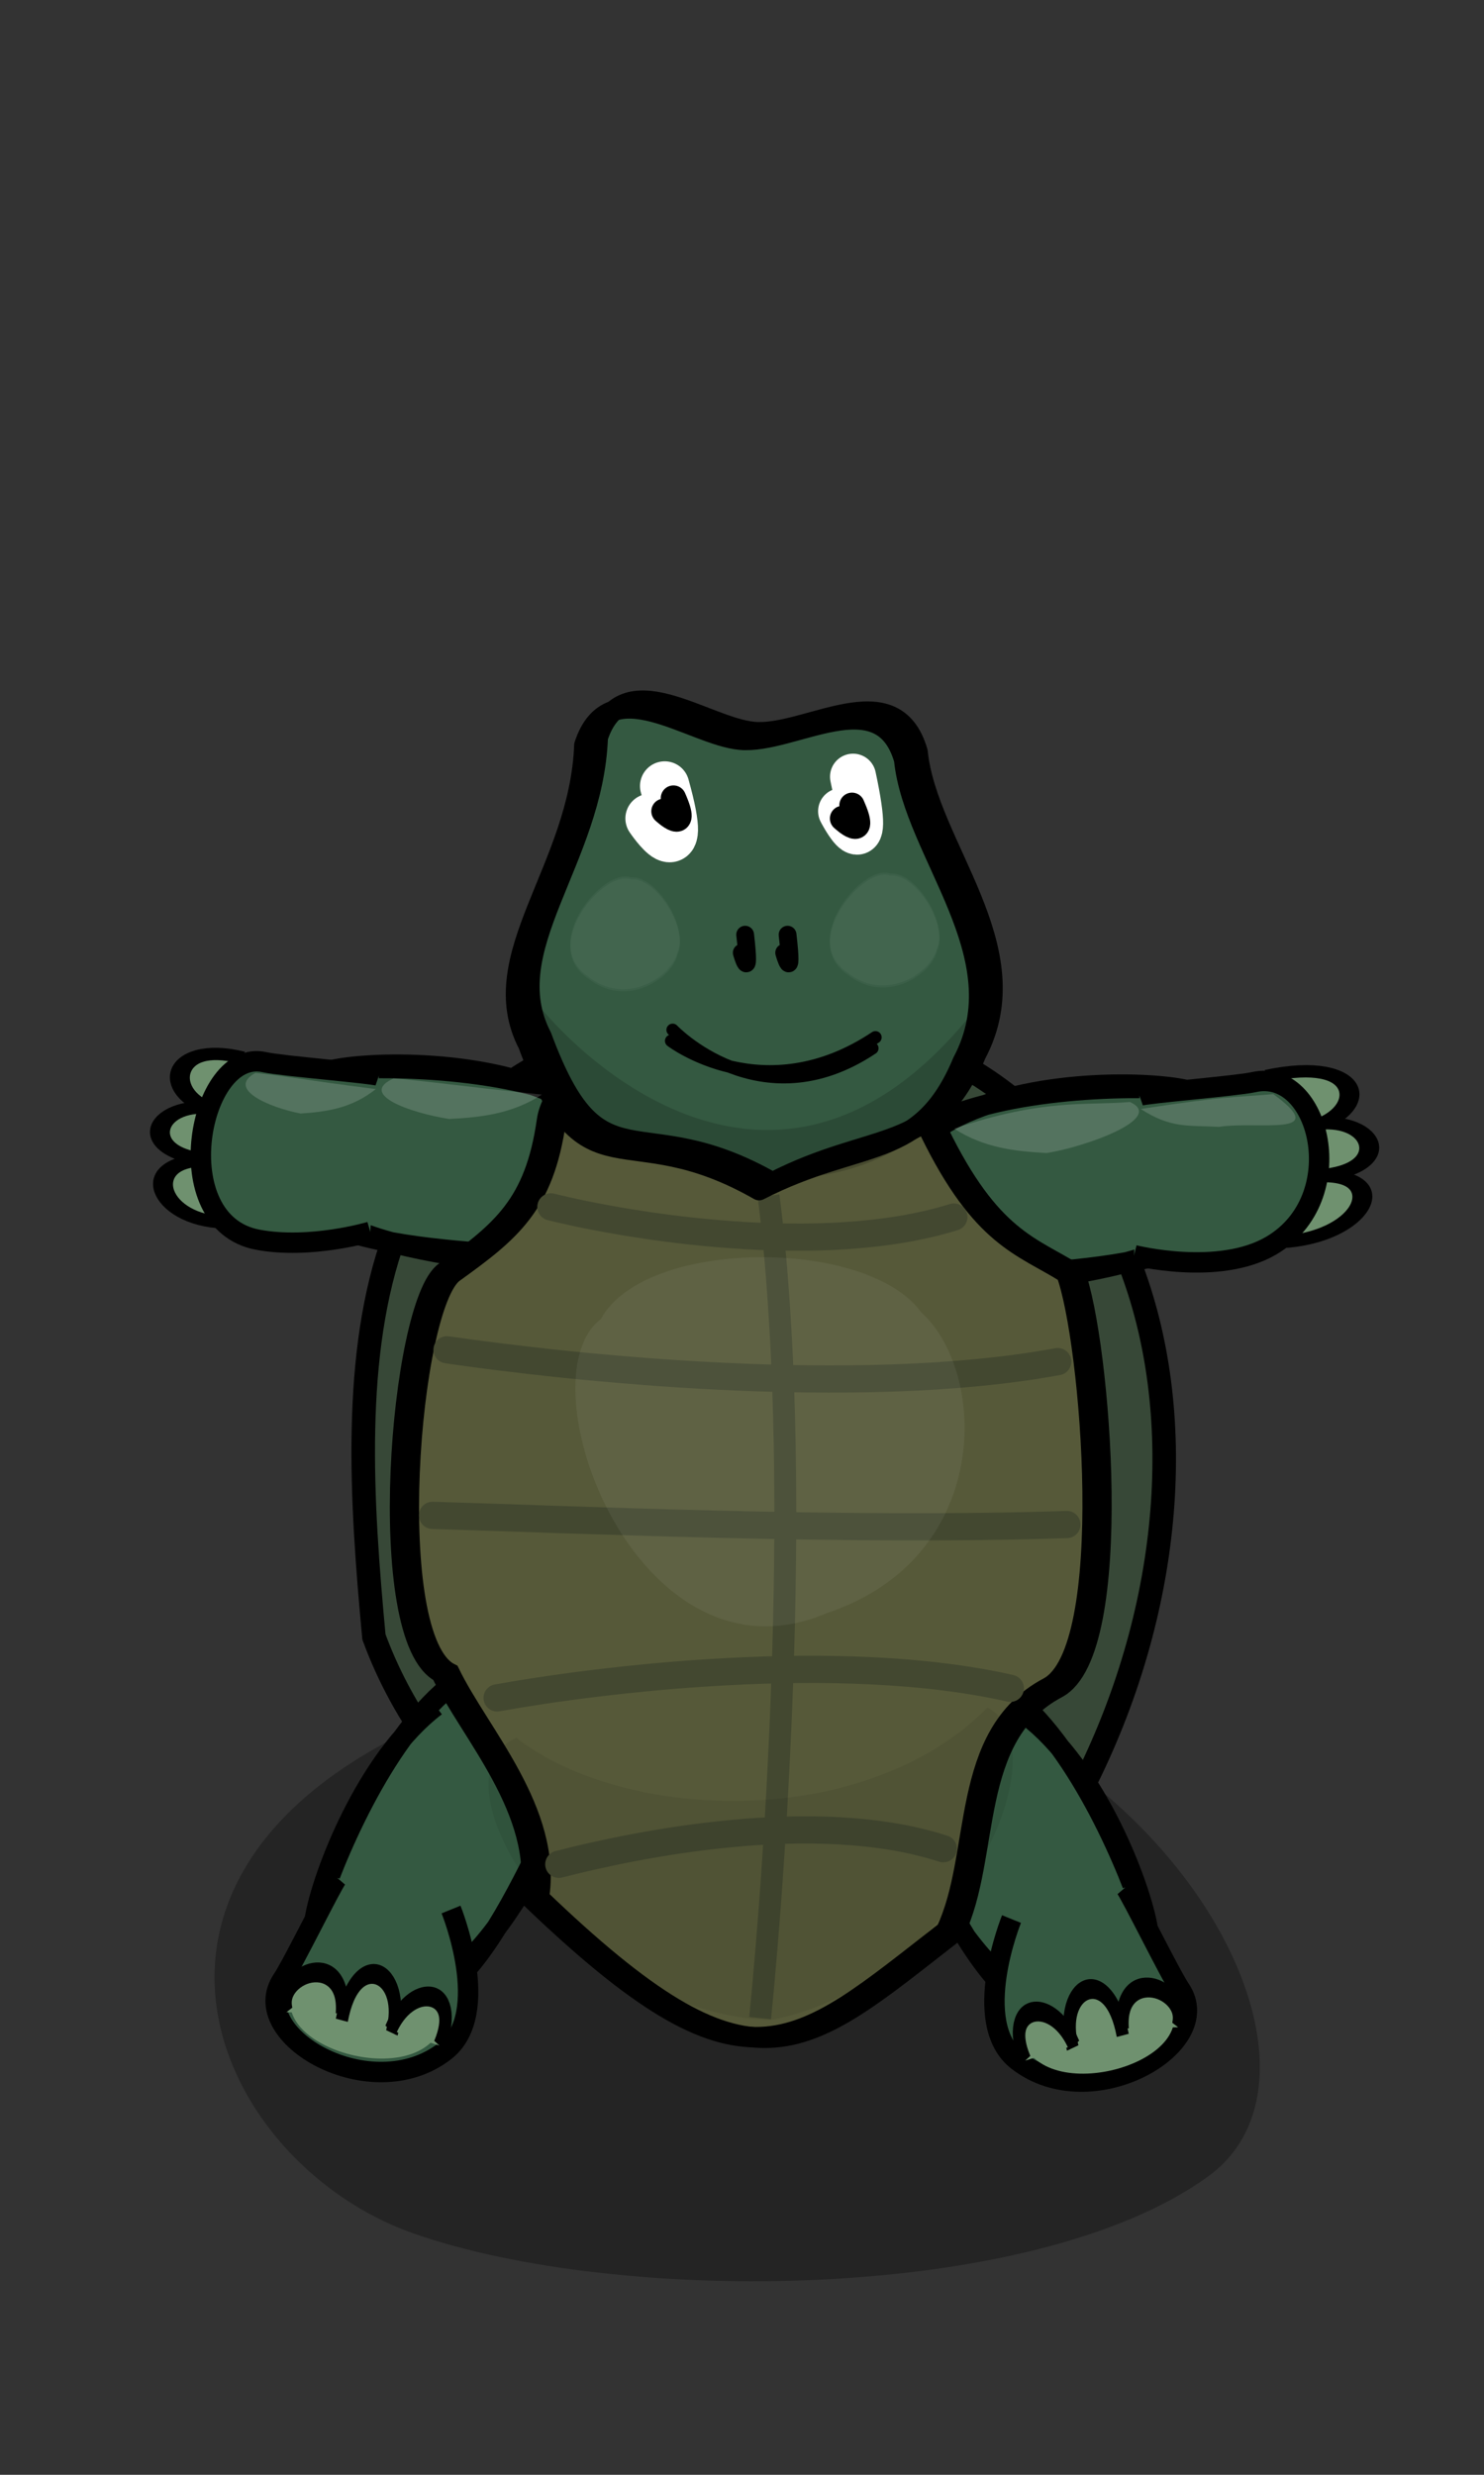 <?xml version="1.0" encoding="UTF-8" standalone="no"?>
<!-- Created with Inkscape (http://www.inkscape.org/) -->
<svg
   xmlns:dc="http://purl.org/dc/elements/1.1/"
   xmlns:cc="http://web.resource.org/cc/"
   xmlns:rdf="http://www.w3.org/1999/02/22-rdf-syntax-ns#"
   xmlns:svg="http://www.w3.org/2000/svg"
   xmlns="http://www.w3.org/2000/svg"
   xmlns:sodipodi="http://sodipodi.sourceforge.net/DTD/sodipodi-0.dtd"
   xmlns:inkscape="http://www.inkscape.org/namespaces/inkscape"
   width="120"
   height="200"
   id="svg3157"
   sodipodi:version="0.32"
   inkscape:version="0.44.1"
   sodipodi:docbase="/home/mat/Travaux/Inkscape/Gcompris/misc"
   sodipodi:docname="08_turtle.svg"
   version="1.0">
  <rect width="100%" height="100%" fill="#333333" stroke="none"/>
  <defs
     id="defs3159" />
  <sodipodi:namedview
     id="base"
     pagecolor="#ffffff"
     bordercolor="#666666"
     borderopacity="1.0"
     inkscape:pageopacity="0.0"
     inkscape:pageshadow="2"
     inkscape:zoom="1.8395349"
     inkscape:cx="104.28571"
     inkscape:cy="84.285714"
     inkscape:document-units="px"
     inkscape:current-layer="layer1"
     inkscape:window-width="943"
     inkscape:window-height="876"
     inkscape:window-x="65"
     inkscape:window-y="18"
     height="200px"
     width="120px" />
  <g
     inkscape:label="Calque 1"
     inkscape:groupmode="layer"
     id="layer1">
    <path
       style="opacity:1;fill:black;fill-opacity:0.291;fill-rule:evenodd;stroke:none;stroke-width:5;stroke-linecap:round;stroke-linejoin:round;stroke-miterlimit:4;stroke-opacity:1"
       d="M 33.397,180.481 C 15.673,174.234 4.433,146.281 45.075,135.551 C 85.691,124.827 112.61,165.039 97.717,175.869 C 83.594,186.138 50.012,186.337 33.397,180.481 z "
       id="path4383"
       sodipodi:nodetypes="czzz" />
    <path
       sodipodi:nodetypes="cccc"
       id="path4132"
       d="M 59.337,81.895 C 92.664,81.179 101.784,115.687 87.868,143.785 C 65.614,167.335 37.714,152.711 30.236,132.283 C 28.196,110.456 27.098,84.36 59.337,81.895 z "
       style="fill:#374837;fill-opacity:1;fill-rule:evenodd;stroke:black;stroke-width:1.904;stroke-linecap:butt;stroke-linejoin:miter;stroke-miterlimit:4;stroke-dasharray:none;stroke-opacity:1" />
    <path
       id="path6909"
       style="fill:#345941;fill-opacity:1;fill-rule:nonzero;stroke:black;stroke-width:1.65;stroke-linecap:butt;stroke-linejoin:miter;stroke-miterlimit:4;stroke-opacity:1"
       d="M 35.231,137.884 C 29.609,142.152 26.022,151.62 25.461,155.067 C 25.461,155.067 24.187,161.99 36.07,160.703 C 39.457,158.092 42.261,152.082 44.485,147.614 M 36.261,136.372 C 30.914,140.812 26.954,150.236 25.545,154.775 C 25.545,154.775 27.427,160.501 35.724,160.097 C 39.779,157.639 42.484,152.125 45.668,147.092"
       sodipodi:nodetypes="cccccccc"
       inkscape:transform-center-y="3.101788"
       inkscape:transform-center-x="1.9201514"
       inkscape:export-filename="/home/mat/Travaux/Inkscape/Gcompris/path3176.png"
       inkscape:export-xdpi="90"
       inkscape:export-ydpi="90" />
    <path
       id="path4145"
       style="fill:#345941;fill-opacity:1;fill-rule:nonzero;stroke:black;stroke-width:1.65;stroke-linecap:butt;stroke-linejoin:miter;stroke-miterlimit:4;stroke-opacity:1"
       d="M 83.034,138.656 C 88.656,142.924 92.244,152.391 92.804,155.839 C 92.804,155.839 94.078,162.762 82.195,161.474 C 78.808,158.863 76.004,152.853 73.78,148.386 M 82.005,137.144 C 87.351,141.584 91.311,151.008 92.72,155.546 C 92.72,155.546 90.839,161.273 82.541,160.868 C 78.486,158.41 75.781,152.897 72.597,147.864"
       sodipodi:nodetypes="cccccccc"
       inkscape:transform-center-y="3.1017836"
       inkscape:transform-center-x="-1.9201502"
       inkscape:export-filename="/home/mat/Travaux/Inkscape/Gcompris/path3176.png"
       inkscape:export-xdpi="90"
       inkscape:export-ydpi="90" />
    <path
       id="path4149"
       style="fill:#345941;fill-opacity:1;fill-rule:nonzero;stroke:black;stroke-width:1.65;stroke-linecap:butt;stroke-linejoin:miter;stroke-miterlimit:4;stroke-opacity:1"
       d="M 76.311,90.848 C 82.348,87.189 92.471,87.333 95.883,88.079 C 95.883,88.079 102.79,89.439 97.224,100.016 C 93.551,102.207 86.93,102.605 81.959,103.031 M 74.527,91.25 C 80.622,87.909 90.841,87.691 95.58,88.05 C 95.58,88.05 100.214,91.904 96.787,99.472 C 93.011,102.339 86.889,102.828 81.038,103.939"
       sodipodi:nodetypes="cccccccc"
       inkscape:transform-center-y="6.684721"
       inkscape:transform-center-x="6.8886086"
       inkscape:export-filename="/home/mat/Travaux/Inkscape/Gcompris/path3176.png"
       inkscape:export-xdpi="90"
       inkscape:export-ydpi="90" />
    <path
       id="path4153"
       style="fill:#345941;fill-opacity:1;fill-rule:nonzero;stroke:black;stroke-width:1.65;stroke-linecap:butt;stroke-linejoin:miter;stroke-miterlimit:4;stroke-opacity:1"
       d="M 46.468,89.237 C 40.432,85.578 30.308,85.722 26.896,86.468 C 26.896,86.468 19.99,87.828 25.555,98.405 C 29.228,100.596 35.849,100.994 40.821,101.421 M 48.252,89.639 C 42.158,86.299 31.938,86.08 27.199,86.439 C 27.199,86.439 22.565,90.293 25.992,97.861 C 29.768,100.729 35.89,101.218 41.741,102.328"
       sodipodi:nodetypes="cccccccc"
       inkscape:transform-center-y="6.6847211"
       inkscape:transform-center-x="-6.8886073"
       inkscape:export-filename="/home/mat/Travaux/Inkscape/Gcompris/path3176.png"
       inkscape:export-xdpi="90"
       inkscape:export-ydpi="90" />
    <g
       id="g4138"
       transform="matrix(0.55,0,0,0.55,-309.854,-74.068)">
      <path
         sodipodi:nodetypes="cccccccccc"
         id="path4343"
         d="M 672.315,289.979 C 686.893,286.325 694.235,288.94 700.077,300.913 C 707.747,316.635 713.683,317.671 720.13,321.725 C 723.772,331.39 727.697,377.216 717.497,382.624 C 704.254,389.646 707.831,407.167 702.446,418.436 C 679.785,436.017 673.072,443.976 641.3,413.45 C 643.316,400.769 632.519,389.344 628.206,380.433 C 618.283,375.45 622.174,326.301 628.776,321.552 C 637.095,315.567 642.023,311.674 643.782,299.353 C 644.978,290.974 659.84,284.796 672.315,289.979 z "
         style="fill:#565939;fill-opacity:1;fill-rule:evenodd;stroke:black;stroke-width:3;stroke-linecap:butt;stroke-linejoin:miter;stroke-miterlimit:4;stroke-dasharray:none;stroke-opacity:1" />
      <path
         sodipodi:nodetypes="cccccccccc"
         id="path4136"
         d="M 673.61,290.074 C 688.188,286.421 695.531,289.036 701.372,301.009 C 709.043,316.731 714.978,317.767 721.426,321.821 C 725.068,331.486 728.993,377.311 718.792,382.719 C 705.549,389.741 709.126,407.263 703.741,418.531 C 681.08,436.113 674.367,444.072 642.595,413.546 C 644.611,400.865 633.814,389.439 629.502,380.529 C 619.579,375.546 623.469,326.397 630.071,321.647 C 638.391,315.662 643.318,311.77 645.077,299.448 C 646.273,291.07 661.135,284.891 673.61,290.074 z "
         style="fill:none;fill-opacity:1;fill-rule:evenodd;stroke:black;stroke-width:3;stroke-linecap:butt;stroke-linejoin:miter;stroke-miterlimit:4;stroke-dasharray:none;stroke-opacity:1" />
    </g>
    <path
       style="fill:#345941;fill-opacity:1;fill-rule:evenodd;stroke:black;stroke-width:1.65;stroke-linecap:butt;stroke-linejoin:miter;stroke-miterlimit:4;stroke-dasharray:none;stroke-opacity:1"
       d="M 81.793,155.088 C 81.793,155.088 78.385,163.482 82.278,166.521 C 88.265,171.195 98.47,165.236 95.421,160.743 C 94.605,159.541 91.417,153.031 90.992,152.535"
       id="path4147"
       sodipodi:nodetypes="cssc"
       inkscape:transform-center-x="-13.79128"
       inkscape:transform-center-y="-17.660431" />
    <path
       style="fill:none;fill-opacity:0.75;fill-rule:evenodd;stroke:#434830;stroke-width:1.771;stroke-linecap:butt;stroke-linejoin:miter;stroke-miterlimit:4;stroke-dasharray:none;stroke-opacity:1"
       d="M 62.15,96.635 C 64.933,118.536 62.763,150.222 61.467,163.09"
       id="path3708"
       sodipodi:nodetypes="cc" />
    <path
       style="fill:none;fill-opacity:0.75;fill-rule:evenodd;stroke:#434830;stroke-width:2.2;stroke-linecap:round;stroke-linejoin:miter;stroke-miterlimit:4;stroke-dasharray:none;stroke-opacity:1"
       d="M 86.27,123.204 C 68.255,123.806 45.782,122.771 34.976,122.463"
       id="path4205"
       sodipodi:nodetypes="cc" />
    <path
       style="fill:none;fill-opacity:0.75;fill-rule:evenodd;stroke:#434830;stroke-width:2.2;stroke-linecap:round;stroke-linejoin:miter;stroke-miterlimit:4;stroke-dasharray:none;stroke-opacity:1"
       d="M 85.528,110.039 C 69.113,113.06 45.795,110.488 36.149,109.082"
       id="path4207"
       sodipodi:nodetypes="cc" />
    <path
       style="fill:none;fill-opacity:0.75;fill-rule:evenodd;stroke:#434830;stroke-width:2.2;stroke-linecap:round;stroke-linejoin:miter;stroke-miterlimit:4;stroke-dasharray:none;stroke-opacity:1"
       d="M 77.13,98.356 C 66.392,101.702 50.857,99.093 44.548,97.535"
       id="path4209"
       sodipodi:nodetypes="cc" />
    <path
       sodipodi:nodetypes="cccc"
       id="path4423"
       d="M 66.891,130.352 C 80.267,125.873 79.888,110.917 74.479,106.042 C 70.111,100.014 52.144,100.05 48.59,106.596 C 42.141,111.494 51.519,136.922 66.891,130.352 z "
       style="fill:white;fill-opacity:0.057;fill-rule:evenodd;stroke:none;stroke-width:3;stroke-linecap:round;stroke-linejoin:round;stroke-miterlimit:4;stroke-opacity:1" />
    <path
       sodipodi:nodetypes="cc"
       id="path4195"
       d="M 108.172,86.805 C 101.481,86.739 103.596,101.166 109.102,99.094"
       style="fill:#6f916f;fill-opacity:1;fill-rule:evenodd;stroke:none;stroke-width:2.302;stroke-linecap:butt;stroke-linejoin:miter;stroke-miterlimit:4;stroke-dasharray:none;stroke-opacity:1"
       inkscape:transform-center-x="-2.5545485"
       inkscape:transform-center-y="-5.9956315" />
    <g
       id="g4197"
       transform="matrix(3.205808e-3,-0.249,-0.403,6.368624e-3,218.318,273.992)"
       style="fill:#6f916f;fill-opacity:1"
       inkscape:transform-center-x="-4.1221288"
       inkscape:transform-center-y="-5.6593472">
      <path
         inkscape:transform-center-y="-1.4778979"
         inkscape:transform-center-x="3.4697407"
         sodipodi:nodetypes="cc"
         id="path4199"
         d="M 725.848,281.261 C 724.984,268.261 705.662,273.919 704.661,290.349"
         style="fill:#6f916f;fill-opacity:1;fill-rule:evenodd;stroke:black;stroke-width:4;stroke-linecap:butt;stroke-linejoin:miter;stroke-miterlimit:4;stroke-dasharray:none;stroke-opacity:1" />
      <path
         inkscape:transform-center-y="-2.595119"
         inkscape:transform-center-x="3.9451526"
         sodipodi:nodetypes="cc"
         id="path4201"
         d="M 742.725,284.284 C 745.546,271.564 727.667,267.314 726.089,282.685"
         style="fill:#6f916f;fill-opacity:1;fill-rule:evenodd;stroke:black;stroke-width:4;stroke-linecap:butt;stroke-linejoin:miter;stroke-miterlimit:4;stroke-dasharray:none;stroke-opacity:1" />
      <path
         inkscape:transform-center-y="-2.6254546"
         inkscape:transform-center-x="3.9052362"
         sodipodi:nodetypes="cc"
         id="path4203"
         d="M 758.704,293.422 C 764.868,274.114 747.112,272.975 742.168,283.775"
         style="fill:#6f916f;fill-opacity:1;fill-rule:evenodd;stroke:black;stroke-width:4;stroke-linecap:butt;stroke-linejoin:miter;stroke-miterlimit:4;stroke-dasharray:none;stroke-opacity:1" />
    </g>
    <path
       style="fill:#345941;fill-opacity:1;fill-rule:evenodd;stroke:black;stroke-width:1.65;stroke-linecap:butt;stroke-linejoin:miter;stroke-miterlimit:4;stroke-dasharray:none;stroke-opacity:1"
       d="M 91.703,101.439 C 91.703,101.439 98.539,103.166 102.797,100.663 C 109.344,96.813 106.705,86.264 101.406,87.448 C 99.988,87.765 92.762,88.337 92.144,88.55"
       id="path4151"
       sodipodi:nodetypes="cssc"
       inkscape:transform-center-x="-4.8012371"
       inkscape:transform-center-y="5.7644032" />
    <path
       sodipodi:nodetypes="cc"
       id="path4185"
       d="M 15.482,85.537 C 22.173,85.47 20.057,99.897 14.551,97.825"
       style="fill:#6f916f;fill-opacity:1;fill-rule:evenodd;stroke:none;stroke-width:2.302;stroke-linecap:butt;stroke-linejoin:miter;stroke-miterlimit:4;stroke-dasharray:none;stroke-opacity:1"
       inkscape:transform-center-x="2.554549"
       inkscape:transform-center-y="-5.9956319" />
    <g
       id="g4187"
       transform="matrix(-3.205808e-3,-0.249,0.403,6.368624e-3,-94.665,272.724)"
       style="fill:#6f916f;fill-opacity:1"
       inkscape:transform-center-x="4.122178"
       inkscape:transform-center-y="-5.6593351">
      <path
         inkscape:transform-center-y="-1.4778979"
         inkscape:transform-center-x="3.4697407"
         sodipodi:nodetypes="cc"
         id="path4189"
         d="M 725.848,281.261 C 724.984,268.261 706.054,272.317 705.839,285.543"
         style="fill:#6f916f;fill-opacity:1;fill-rule:evenodd;stroke:black;stroke-width:4;stroke-linecap:butt;stroke-linejoin:miter;stroke-miterlimit:4;stroke-dasharray:none;stroke-opacity:1" />
      <path
         inkscape:transform-center-y="-2.595119"
         inkscape:transform-center-x="3.9451526"
         sodipodi:nodetypes="cc"
         id="path4191"
         d="M 742.725,284.284 C 745.546,271.564 727.667,267.314 726.089,282.685"
         style="fill:#6f916f;fill-opacity:1;fill-rule:evenodd;stroke:black;stroke-width:4;stroke-linecap:butt;stroke-linejoin:miter;stroke-miterlimit:4;stroke-dasharray:none;stroke-opacity:1" />
      <path
         inkscape:transform-center-y="-2.6254546"
         inkscape:transform-center-x="3.9052362"
         sodipodi:nodetypes="cc"
         id="path4193"
         d="M 759.468,289.415 C 764.896,275.184 747.112,272.975 742.168,283.775"
         style="fill:#6f916f;fill-opacity:1;fill-rule:evenodd;stroke:black;stroke-width:4;stroke-linecap:butt;stroke-linejoin:miter;stroke-miterlimit:4;stroke-dasharray:none;stroke-opacity:1" />
    </g>
    <path
       style="fill:#345941;fill-opacity:1;fill-rule:evenodd;stroke:black;stroke-width:1.65;stroke-linecap:butt;stroke-linejoin:miter;stroke-miterlimit:4;stroke-dasharray:none;stroke-opacity:1"
       d="M 29.944,99.545 C 29.944,99.545 25.089,100.99 20.831,100.184 C 13.369,98.772 16.074,84.654 21.374,85.837 C 22.791,86.154 30.018,86.726 30.635,86.939"
       id="path4155"
       sodipodi:nodetypes="cssc"
       inkscape:transform-center-x="4.8012379"
       inkscape:transform-center-y="5.764403" />
    <g
       id="g3684"
       transform="matrix(0.55,0,0,0.55,-290.101,-125.303)">
      <path
         sodipodi:nodetypes="ccccccc"
         id="path2727"
         d="M 638.264,335.378 C 645.985,336.092 658.957,326.527 662.359,338.302 C 663.764,352.194 679.238,367.132 670.956,382.715 C 664.766,397.517 655.994,393.852 641.023,401.561 C 621.085,390.167 615.67,403.296 607.074,380.124 C 600.37,367.206 614.658,354.362 615.34,336.182 C 619.016,324.882 631.039,334.711 638.264,335.378 z "
         style="fill:#345941;fill-opacity:1;fill-rule:evenodd;stroke:black;stroke-width:3;stroke-linecap:round;stroke-linejoin:round;stroke-miterlimit:4;stroke-dasharray:none;stroke-opacity:1" />
      <path
         sodipodi:nodetypes="cc"
         id="path3680"
         d="M 625.182,343.319 C 628.978,356.906 623.034,348.079 623.034,348.079"
         style="fill:black;fill-opacity:1;fill-rule:evenodd;stroke:white;stroke-width:7.263;stroke-linecap:round;stroke-linejoin:round;stroke-miterlimit:4;stroke-opacity:1" />
      <path
         sodipodi:nodetypes="cc"
         id="path2729"
         d="M 626.467,345.092 C 628.923,350.616 625.077,347.028 625.077,347.028"
         style="fill:black;fill-opacity:1;fill-rule:evenodd;stroke:black;stroke-width:3.725;stroke-linecap:round;stroke-linejoin:round;stroke-miterlimit:4;stroke-opacity:1" />
      <path
         sodipodi:nodetypes="cc"
         id="path3682"
         d="M 652.874,341.95 C 655.97,356.421 651.121,347.02 651.121,347.02"
         style="fill:black;fill-opacity:1;fill-rule:evenodd;stroke:white;stroke-width:6.77;stroke-linecap:round;stroke-linejoin:round;stroke-miterlimit:4;stroke-opacity:1" />
      <path
         sodipodi:nodetypes="cc"
         id="path2731"
         d="M 652.723,346.151 C 655.179,351.675 651.333,348.086 651.333,348.086"
         style="fill:black;fill-opacity:1;fill-rule:evenodd;stroke:black;stroke-width:3.725;stroke-linecap:round;stroke-linejoin:round;stroke-miterlimit:4;stroke-opacity:1" />
      <path
         sodipodi:nodetypes="cc"
         id="path2733"
         d="M 637.011,365.163 C 637.893,372.738 636.511,367.817 636.511,367.817"
         style="fill:black;fill-opacity:1;fill-rule:evenodd;stroke:black;stroke-width:2.615;stroke-linecap:round;stroke-linejoin:round;stroke-miterlimit:4;stroke-opacity:1" />
      <path
         sodipodi:nodetypes="cc"
         id="path2735"
         d="M 643.247,365.163 C 644.129,372.738 642.748,367.817 642.748,367.817"
         style="fill:black;fill-opacity:1;fill-rule:evenodd;stroke:black;stroke-width:2.615;stroke-linecap:round;stroke-linejoin:round;stroke-miterlimit:4;stroke-opacity:1" />
      <path
         sodipodi:nodetypes="cccc"
         id="path2737"
         style="fill:none;fill-opacity:0.75;fill-rule:evenodd;stroke:black;stroke-width:1.832;stroke-linecap:round;stroke-linejoin:round;stroke-miterlimit:4;stroke-opacity:1"
         d="M 626.133,380.766 C 626.133,380.766 639.781,391.189 656.166,380.246 M 626.35,379.148 C 626.35,379.148 639.322,392.795 655.707,381.852" />
      <path
         sodipodi:nodetypes="ccccccc"
         id="path3658"
         d="M 636.295,336.514 C 644.015,337.228 656.988,327.663 660.389,339.438 C 661.795,353.33 677.268,368.268 668.987,383.851 C 662.797,398.653 654.025,394.988 639.054,402.697 C 619.115,391.304 613.701,404.432 605.105,381.261 C 598.4,368.342 612.688,355.498 613.371,337.318 C 617.047,326.019 629.07,335.847 636.295,336.514 z "
         style="fill:none;fill-opacity:1;fill-rule:evenodd;stroke:black;stroke-width:3;stroke-linecap:round;stroke-linejoin:round;stroke-miterlimit:4;stroke-dasharray:none;stroke-opacity:1" />
      <g
         inkscape:transform-center-x="-14.58759"
         inkscape:transform-center-y="8.4248378"
         style="fill:white;fill-opacity:0.039;stroke:none;stroke-opacity:1"
         transform="matrix(-7.20547e-2,-0.132,0.116,-5.893254e-2,637.757,385.623)"
         id="g3666">
        <path
           sodipodi:nodetypes="cccc"
           id="path3668"
           d="M 43.912,150.095 C 0.413,170.724 5.49,232.822 24.786,252.267 C 40.901,276.66 100.855,273.803 111.047,246.064 C 131.321,224.738 93.541,120.475 43.912,150.095 z "
           style="fill:white;fill-opacity:0.039;fill-rule:evenodd;stroke-width:3;stroke-linecap:round;stroke-linejoin:round;stroke-miterlimit:4" />
        <path
           sodipodi:nodetypes="cccc"
           id="path3670"
           d="M 45.779,151.095 C 2.28,171.724 7.357,233.822 26.653,253.267 C 42.768,277.66 102.722,274.803 112.914,247.064 C 133.188,225.738 95.408,121.475 45.779,151.095 z "
           style="fill:white;fill-opacity:0.039;fill-rule:evenodd;stroke-width:3;stroke-linecap:round;stroke-linejoin:round;stroke-miterlimit:4" />
      </g>
      <g
         inkscape:transform-center-x="-14.58759"
         inkscape:transform-center-y="8.4248378"
         style="fill:white;fill-opacity:0.039;stroke:none;stroke-opacity:1"
         transform="matrix(-7.20547e-2,-0.132,0.116,-5.893254e-2,599.605,386.183)"
         id="g3672">
        <path
           sodipodi:nodetypes="cccc"
           id="path3674"
           d="M 43.912,150.095 C 0.413,170.724 5.49,232.822 24.786,252.267 C 40.901,276.66 100.855,273.803 111.047,246.064 C 131.321,224.738 93.541,120.475 43.912,150.095 z "
           style="fill:white;fill-opacity:0.039;fill-rule:evenodd;stroke-width:3;stroke-linecap:round;stroke-linejoin:round;stroke-miterlimit:4" />
        <path
           sodipodi:nodetypes="cccc"
           id="path3676"
           d="M 45.779,151.095 C 2.28,171.724 7.357,233.822 26.653,253.267 C 42.768,277.66 102.722,274.803 112.914,247.064 C 133.188,225.738 95.408,121.475 45.779,151.095 z "
           style="fill:white;fill-opacity:0.039;fill-rule:evenodd;stroke-width:3;stroke-linecap:round;stroke-linejoin:round;stroke-miterlimit:4" />
      </g>
      <path
         sodipodi:nodetypes="cccc"
         id="path3678"
         d="M 671.303,375.519 C 672.505,394.942 651.703,402.219 640.466,400.751 C 629.731,402.09 603.602,393.529 606.2,375.009 C 614.767,385.751 643.795,411.164 671.303,375.519 z "
         style="opacity:1;fill:black;fill-opacity:0.17;fill-rule:nonzero;stroke:none;stroke-width:3;stroke-linecap:round;stroke-linejoin:round;stroke-miterlimit:4;stroke-opacity:1" />
    </g>
    <path
       style="fill:#345941;fill-opacity:1;fill-rule:evenodd;stroke:black;stroke-width:1.65;stroke-linecap:butt;stroke-linejoin:miter;stroke-miterlimit:4;stroke-dasharray:none;stroke-opacity:1"
       d="M 36.472,154.317 C 36.472,154.317 39.881,162.71 35.987,165.749 C 30,170.423 19.796,164.464 22.844,159.971 C 23.66,158.769 26.849,152.259 27.274,151.764"
       id="path7044"
       sodipodi:nodetypes="cssc"
       inkscape:transform-center-x="13.79128"
       inkscape:transform-center-y="-17.66043" />
    <path
       sodipodi:nodetypes="cc"
       id="path4173"
       d="M 82.51,163.965 C 83.143,170.627 97.271,167.016 94.635,161.756"
       style="fill:#6f916f;fill-opacity:1;fill-rule:evenodd;stroke:none;stroke-width:2.302;stroke-linecap:butt;stroke-linejoin:miter;stroke-miterlimit:4;stroke-dasharray:none;stroke-opacity:1"
       inkscape:transform-center-x="0.32944377"
       inkscape:transform-center-y="0.006682817" />
    <g
       id="g4165"
       transform="matrix(-0.248,2.278657e-2,4.842735e-2,0.4,257.169,34.87)"
       style="fill:#6f916f;fill-opacity:1">
      <path
         inkscape:transform-center-y="-1.4778979"
         inkscape:transform-center-x="3.4697407"
         sodipodi:nodetypes="cc"
         id="path4167"
         d="M 725.848,281.261 C 724.984,268.261 703.06,273.898 707.918,282.082"
         style="fill:#6f916f;fill-opacity:1;fill-rule:evenodd;stroke:black;stroke-width:4;stroke-linecap:butt;stroke-linejoin:miter;stroke-miterlimit:4;stroke-dasharray:none;stroke-opacity:1" />
      <path
         inkscape:transform-center-y="-2.595119"
         inkscape:transform-center-x="3.9451526"
         sodipodi:nodetypes="cc"
         id="path4169"
         d="M 742.725,284.284 C 745.546,271.564 727.667,267.314 726.089,282.685"
         style="fill:#6f916f;fill-opacity:1;fill-rule:evenodd;stroke:black;stroke-width:4;stroke-linecap:butt;stroke-linejoin:miter;stroke-miterlimit:4;stroke-dasharray:none;stroke-opacity:1" />
      <path
         inkscape:transform-center-y="-2.6254546"
         inkscape:transform-center-x="3.9052362"
         sodipodi:nodetypes="cc"
         id="path4171"
         d="M 758.512,285.93 C 764.001,274.107 747.112,272.975 742.168,283.775"
         style="fill:#6f916f;fill-opacity:1;fill-rule:evenodd;stroke:black;stroke-width:4;stroke-linecap:butt;stroke-linejoin:miter;stroke-miterlimit:4;stroke-dasharray:none;stroke-opacity:1" />
    </g>
    <path
       sodipodi:nodetypes="cc"
       id="path4175"
       d="M 35.919,162.745 C 35.286,169.407 21.158,165.796 23.794,160.537"
       style="fill:#6f916f;fill-opacity:1;fill-rule:evenodd;stroke:none;stroke-width:2.302;stroke-linecap:butt;stroke-linejoin:miter;stroke-miterlimit:4;stroke-dasharray:none;stroke-opacity:1"
       inkscape:transform-center-x="-0.32944279"
       inkscape:transform-center-y="0.0066844221" />
    <g
       id="g4177"
       transform="matrix(0.248,2.278657e-2,-4.842735e-2,0.4,-138.74,33.65)"
       style="fill:#6f916f;fill-opacity:1">
      <path
         inkscape:transform-center-y="-1.4778979"
         inkscape:transform-center-x="3.4697407"
         sodipodi:nodetypes="cc"
         id="path4179"
         d="M 725.848,281.261 C 724.984,268.261 703.06,273.898 707.918,282.082"
         style="fill:#6f916f;fill-opacity:1;fill-rule:evenodd;stroke:black;stroke-width:4;stroke-linecap:butt;stroke-linejoin:miter;stroke-miterlimit:4;stroke-dasharray:none;stroke-opacity:1" />
      <path
         inkscape:transform-center-y="-2.595119"
         inkscape:transform-center-x="3.9451526"
         sodipodi:nodetypes="cc"
         id="path4181"
         d="M 742.725,284.284 C 745.546,271.564 727.667,267.314 726.089,282.685"
         style="fill:#6f916f;fill-opacity:1;fill-rule:evenodd;stroke:black;stroke-width:4;stroke-linecap:butt;stroke-linejoin:miter;stroke-miterlimit:4;stroke-dasharray:none;stroke-opacity:1" />
      <path
         inkscape:transform-center-y="-2.6254546"
         inkscape:transform-center-x="3.9052362"
         sodipodi:nodetypes="cc"
         id="path4183"
         d="M 758.512,285.93 C 764.001,274.107 747.112,272.975 742.168,283.775"
         style="fill:#6f916f;fill-opacity:1;fill-rule:evenodd;stroke:black;stroke-width:4;stroke-linecap:butt;stroke-linejoin:miter;stroke-miterlimit:4;stroke-dasharray:none;stroke-opacity:1" />
    </g>
    <path
       style="fill:none;fill-opacity:0.75;fill-rule:evenodd;stroke:#434830;stroke-width:2.2;stroke-linecap:round;stroke-linejoin:miter;stroke-miterlimit:4;stroke-dasharray:none;stroke-opacity:1"
       d="M 81.695,136.441 C 67.806,133.288 48.359,135.746 40.198,137.214"
       id="path4211"
       sodipodi:nodetypes="cc" />
    <path
       style="fill:none;fill-opacity:0.75;fill-rule:evenodd;stroke:#434830;stroke-width:2.2;stroke-linecap:round;stroke-linejoin:miter;stroke-miterlimit:4;stroke-dasharray:none;stroke-opacity:1"
       d="M 76.276,149.404 C 65.888,146.034 51.29,149.093 45.186,150.663"
       id="path4213"
       sodipodi:nodetypes="cc" />
    <path
       sodipodi:nodetypes="cccc"
       id="path4425"
       d="M 24.307,89.988 C 26.326,89.852 28.399,89.601 30.39,88.014 C 24.395,87.252 23.533,87.013 20.65,86.709 C 18.284,88.009 21.77,89.498 24.307,89.988 z "
       style="fill:white;fill-opacity:0.157;fill-rule:evenodd;stroke:none;stroke-width:3;stroke-linecap:round;stroke-linejoin:round;stroke-miterlimit:4;stroke-opacity:1" />
    <path
       sodipodi:nodetypes="cccc"
       id="path4217"
       d="M 36.334,90.431 C 38.819,90.296 41.373,90.044 43.824,88.457 C 36.442,87.695 35.381,87.457 31.831,87.153 C 28.92,88.453 33.211,89.942 36.334,90.431 z "
       style="fill:white;fill-opacity:0.157;fill-rule:evenodd;stroke:none;stroke-width:3;stroke-linecap:round;stroke-linejoin:round;stroke-miterlimit:4;stroke-opacity:1"
       inkscape:transform-center-x="2.2144955"
       inkscape:transform-center-y="1.6394783" />
    <path
       sodipodi:nodetypes="cccc"
       id="path4219"
       d="M 84.642,93.182 C 82.157,93.047 79.604,92.795 77.153,91.208 C 84.429,88.753 87.817,89.362 91.367,89.057 C 94.279,90.357 87.765,92.693 84.642,93.182 z "
       style="fill:white;fill-opacity:0.157;fill-rule:evenodd;stroke:none;stroke-width:3;stroke-linecap:round;stroke-linejoin:round;stroke-miterlimit:4;stroke-opacity:1"
       inkscape:transform-center-x="-2.2144925"
       inkscape:transform-center-y="1.6394774" />
    <path
       sodipodi:nodetypes="cccc"
       id="path4221"
       d="M 98.568,91.066 C 96.083,90.931 94.693,91.208 92.243,89.621 C 99.307,88.542 99.416,88.727 102.965,88.422 C 107.781,91.944 101.691,90.577 98.568,91.066 z "
       style="fill:white;fill-opacity:0.157;fill-rule:evenodd;stroke:none;stroke-width:3;stroke-linecap:round;stroke-linejoin:round;stroke-miterlimit:4;stroke-opacity:1"
       inkscape:transform-center-x="-2.2144938"
       inkscape:transform-center-y="1.6394784" />
    <path
       sodipodi:nodetypes="cccc"
       id="path4223"
       d="M 62.304,163.255 C 77.604,160.305 86.038,141.213 79.851,138.003 C 69.949,147.995 50.529,147.265 41.747,140.443 C 34.37,143.668 46.229,162.675 62.304,163.255 z "
       style="fill:black;fill-opacity:0.073;fill-rule:evenodd;stroke:none;stroke-width:3;stroke-linecap:round;stroke-linejoin:round;stroke-miterlimit:4;stroke-opacity:1" />
  </g>
</svg>
